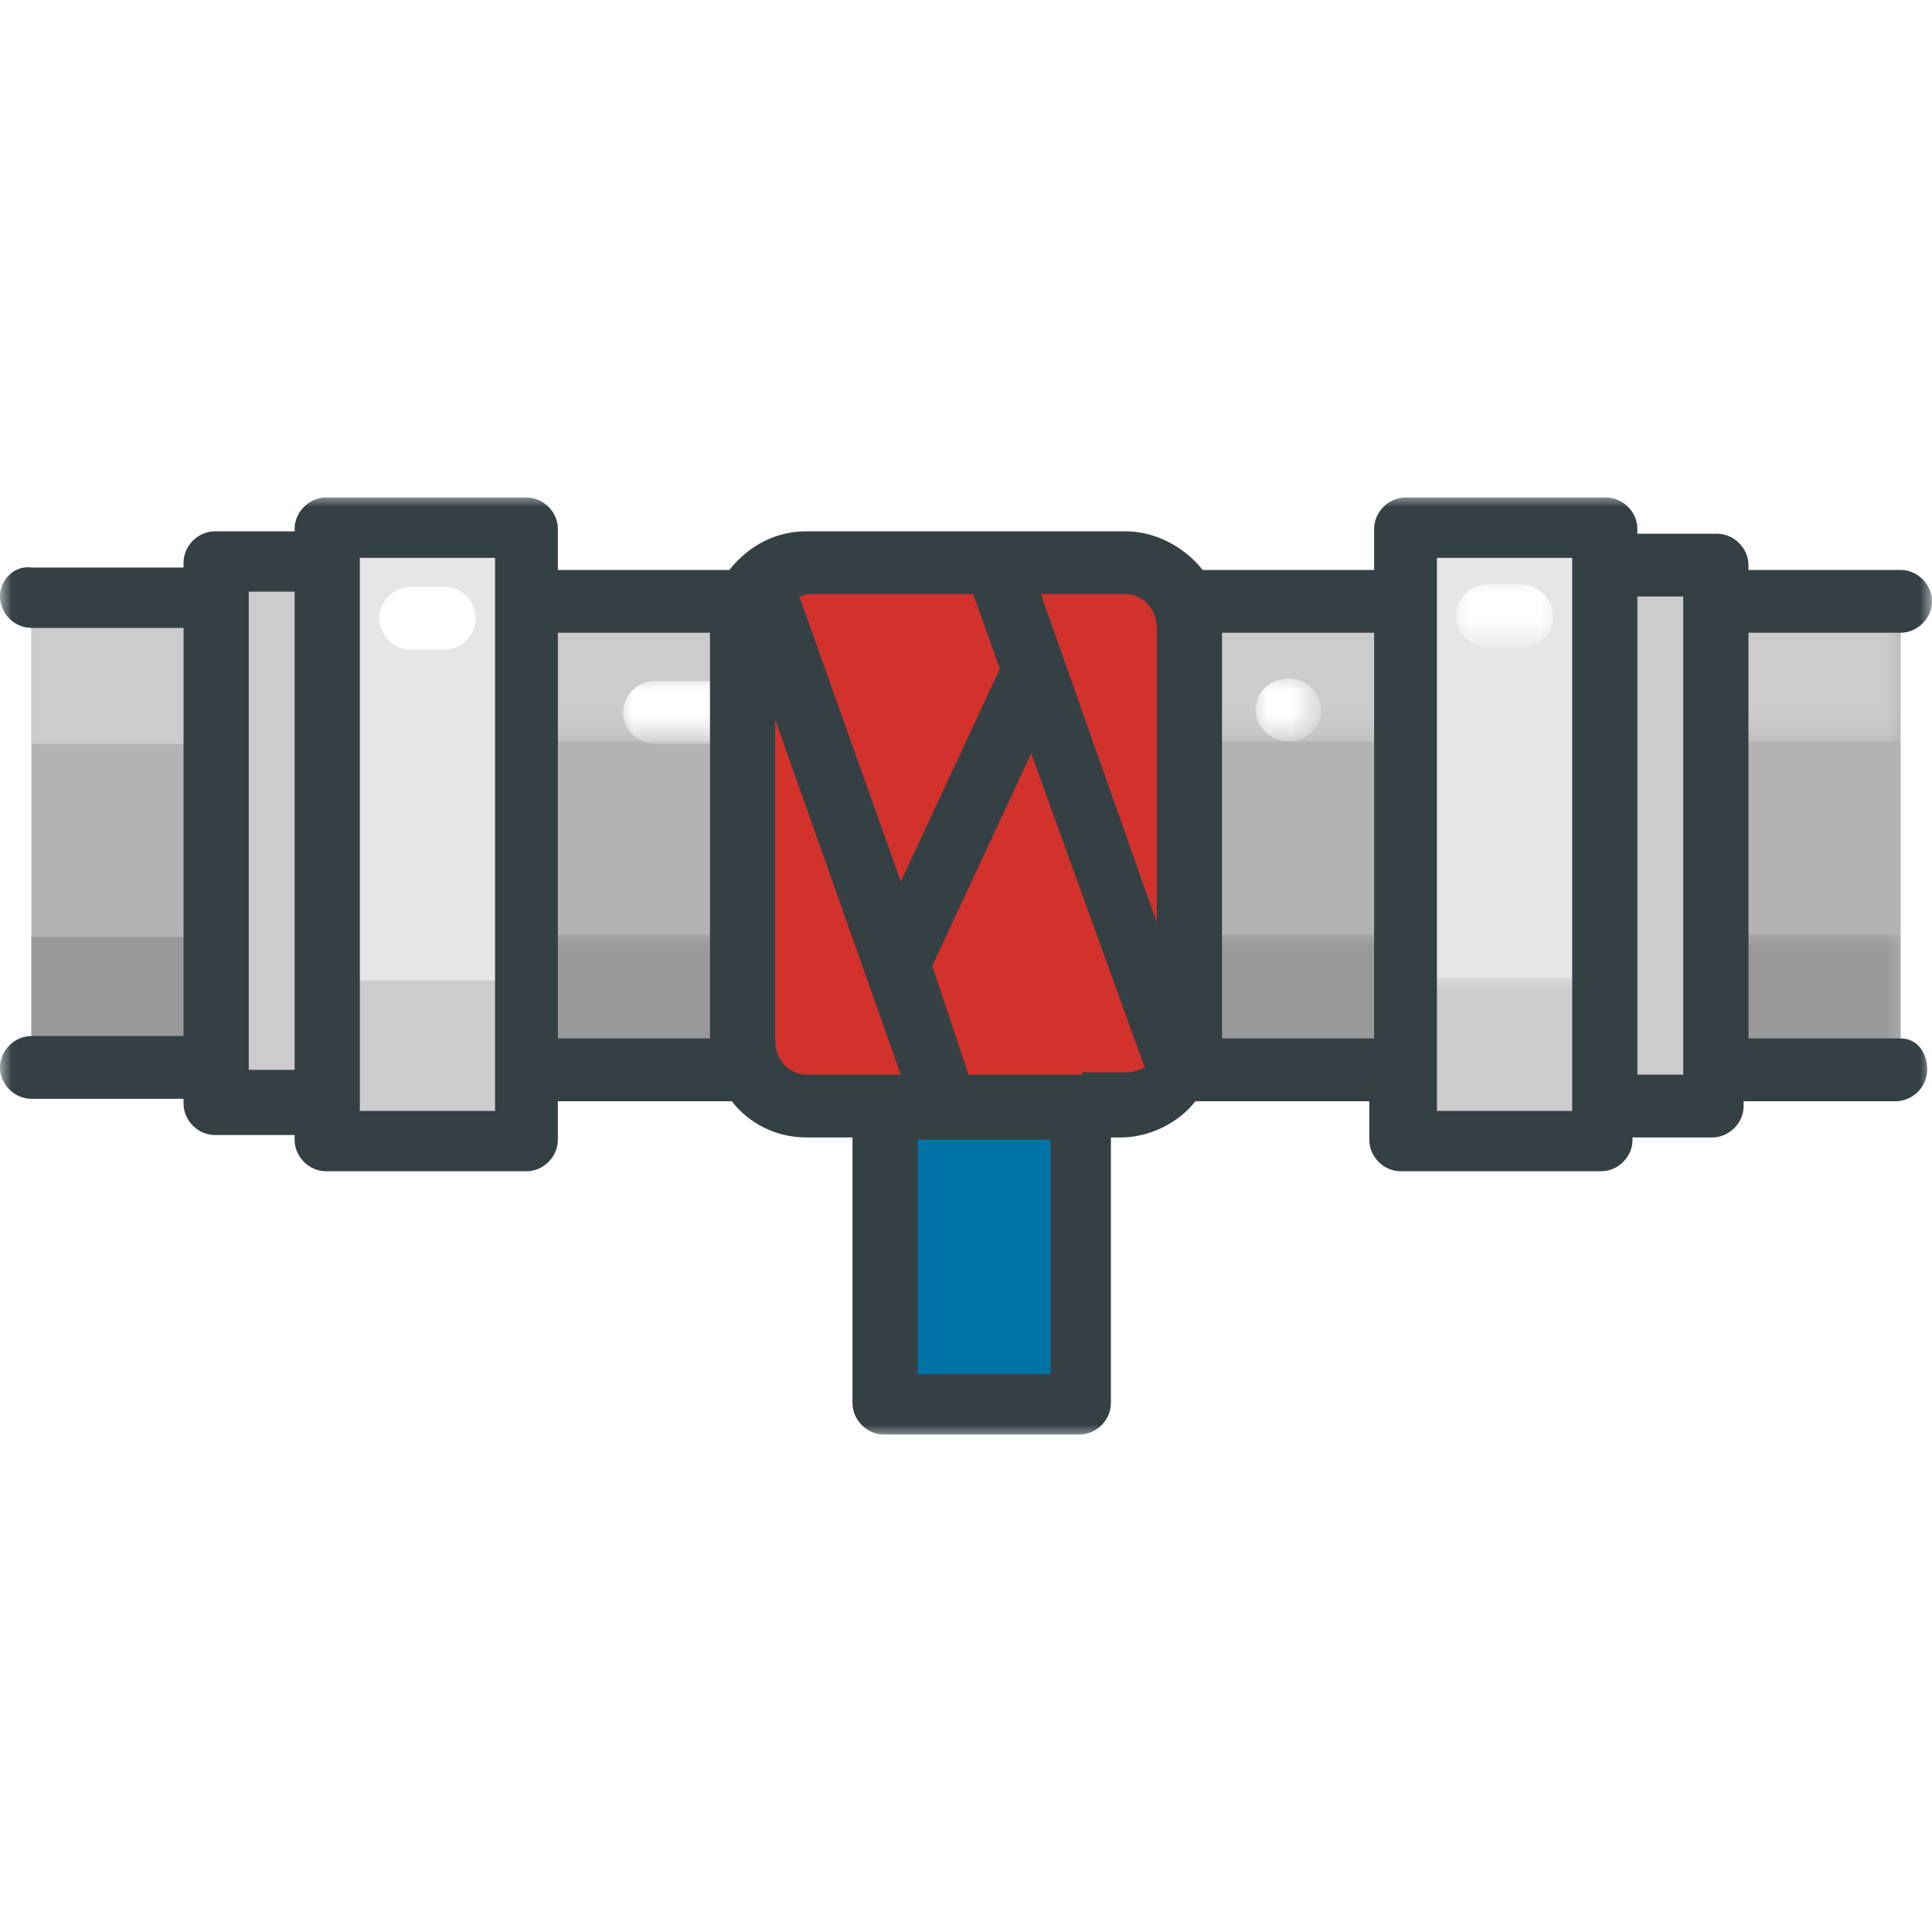 <?xml version="1.0" encoding="utf-8"?>
<!-- Generator: Adobe Illustrator 26.4.1, SVG Export Plug-In . SVG Version: 6.00 Build 0)  -->
<svg version="1.1" id="Capa_1" xmlns="http://www.w3.org/2000/svg" xmlns:xlink="http://www.w3.org/1999/xlink" x="0px" y="0px"
	 width="80px" height="80px" viewBox="0 0 80 80" style="enable-background:new 0 0 80 80;" xml:space="preserve">
<style type="text/css">
	.st0{fill-rule:evenodd;clip-rule:evenodd;fill:#B3B3B3;}
	.st1{fill-rule:evenodd;clip-rule:evenodd;fill:#CCCCCC;}
	.st2{fill-rule:evenodd;clip-rule:evenodd;fill:#999999;}
	.st3{fill-rule:evenodd;clip-rule:evenodd;fill:#E6E6E6;}
	.st4{fill-rule:evenodd;clip-rule:evenodd;fill:#FFFFFF;}
	.st5{filter:url(#Adobe_OpacityMaskFilter);}
	.st6{mask:url(#mask-2_00000120551715734112086080000013637204890788023977_);fill-rule:evenodd;clip-rule:evenodd;fill:#CCCCCC;}
	.st7{filter:url(#Adobe_OpacityMaskFilter_00000057862801769965525560000014281913707521064589_);}
	.st8{mask:url(#mask-2_00000079447479957806421640000006403529779806418617_);fill-rule:evenodd;clip-rule:evenodd;fill:#999999;}
	.st9{filter:url(#Adobe_OpacityMaskFilter_00000138561292197337543530000010686692671773969822_);}
	.st10{mask:url(#mask-2_00000129896364188380175990000011179328217711054743_);fill-rule:evenodd;clip-rule:evenodd;fill:#CCCCCC;}
	.st11{filter:url(#Adobe_OpacityMaskFilter_00000160884304803954415670000016139230127064443277_);}
	.st12{mask:url(#mask-2_00000124134287946776262200000015893137588552170162_);fill-rule:evenodd;clip-rule:evenodd;fill:#999999;}
	.st13{filter:url(#Adobe_OpacityMaskFilter_00000101069041897940838710000011924111352175657105_);}
	.st14{mask:url(#mask-2_00000096061368396506176200000003836837523707902652_);fill-rule:evenodd;clip-rule:evenodd;fill:#CCCCCC;}
	.st15{filter:url(#Adobe_OpacityMaskFilter_00000067950229804199975970000005029659206505420200_);}
	.st16{mask:url(#mask-2_00000006696250714241826760000003586900436183798403_);fill-rule:evenodd;clip-rule:evenodd;fill:#E6E6E6;}
	.st17{filter:url(#Adobe_OpacityMaskFilter_00000029011084699692587610000013478231868344052140_);}
	.st18{mask:url(#mask-2_00000054255791673042608300000001975619123735915666_);fill-rule:evenodd;clip-rule:evenodd;fill:#CCCCCC;}
	.st19{filter:url(#Adobe_OpacityMaskFilter_00000139290090671226218950000001089413013801661628_);}
	.st20{mask:url(#mask-2_00000071556910032376209270000004424100353266308498_);fill-rule:evenodd;clip-rule:evenodd;fill:#FFFFFF;}
	.st21{filter:url(#Adobe_OpacityMaskFilter_00000135669727139997486920000006568639031021480111_);}
	.st22{mask:url(#mask-2_00000119113104976981889670000015489892440660062336_);fill-rule:evenodd;clip-rule:evenodd;fill:#FFFFFF;}
	.st23{filter:url(#Adobe_OpacityMaskFilter_00000109708804654737719490000010476388820099945122_);}
	.st24{mask:url(#mask-2_00000092438578465489406920000018033087760931549622_);fill-rule:evenodd;clip-rule:evenodd;fill:#D2322B;}
	.st25{filter:url(#Adobe_OpacityMaskFilter_00000150797131964225397630000007268007486239939715_);}
	.st26{mask:url(#mask-2_00000032624882896022038030000003123920416696330173_);fill-rule:evenodd;clip-rule:evenodd;fill:#0073A6;}
	.st27{filter:url(#Adobe_OpacityMaskFilter_00000124137463170766663370000010285518329285159086_);}
	.st28{mask:url(#mask-2_00000112613737514485937840000015936378660226631043_);fill-rule:evenodd;clip-rule:evenodd;fill:#FFFFFF;}
	.st29{filter:url(#Adobe_OpacityMaskFilter_00000154423163009824456830000001515260001769444539_);}
	.st30{mask:url(#mask-2_00000088844808305712708630000015566353162477999521_);fill-rule:evenodd;clip-rule:evenodd;fill:#354045;}
</style>
<g id="ORDENADOR">
	<g id="Home" transform="translate(-792, -636)">
		<g id="Group-24" transform="translate(792, 636)">
			<polygon id="Fill-1" class="st0" points="78.7,24.6 1.3,24.6 1.3,44.7 78.7,44.7 78.7,42.4 78.7,26.9 			"/>
			<polygon id="Fill-2" class="st1" points="1.3,30.8 9.4,30.8 9.4,24.9 1.3,24.9 			"/>
			<polygon id="Fill-3" class="st2" points="1.3,44 9.4,44 9.4,38.8 1.3,38.8 			"/>
			<polygon id="Fill-4" class="st1" points="8.9,44.4 8.9,45.9 13.5,45.9 13.5,44.4 13.5,24.9 13.5,23.4 8.9,23.4 8.9,24.9 			"/>
			<polygon id="Fill-5" class="st3" points="21.8,21.9 13.5,21.9 13.5,47.4 21.8,47.4 21.8,44.4 21.8,24.9 			"/>
			<polygon id="Fill-6" class="st1" points="21.8,40.6 13.5,40.6 13.5,47.4 21.8,47.4 21.8,46.6 21.8,41.4 			"/>
			<g id="Group-23">
				<path id="Fill-7" class="st4" d="M18.4,26.9H17c-0.7,0-1.3-0.6-1.3-1.3c0-0.7,0.6-1.3,1.3-1.3h1.4c0.7,0,1.3,0.6,1.3,1.3
					C19.7,26.3,19.1,26.9,18.4,26.9"/>
				<g id="Clip-10">
				</g>
				<defs>
					<filter id="Adobe_OpacityMaskFilter" filterUnits="userSpaceOnUse" x="70.6" y="24.8" width="8.1" height="5.9">
						<feColorMatrix  type="matrix" values="1 0 0 0 0  0 1 0 0 0  0 0 1 0 0  0 0 0 1 0"/>
					</filter>
				</defs>
				
					<mask maskUnits="userSpaceOnUse" x="70.6" y="24.8" width="8.1" height="5.9" id="mask-2_00000120551715734112086080000013637204890788023977_">
					<g class="st5">
						<polygon id="path-1_00000131365765926665461180000012278848521259432610_" class="st4" points="0,59.5 80,59.5 80,20.5 
							0,20.5 						"/>
					</g>
				</mask>
				<polygon id="Fill-9" class="st6" points="70.6,30.7 78.7,30.7 78.7,24.8 70.6,24.8 				"/>
				<defs>
					
						<filter id="Adobe_OpacityMaskFilter_00000168078839811256677560000018390207333943423365_" filterUnits="userSpaceOnUse" x="70.6" y="38.7" width="8.1" height="5.1">
						<feColorMatrix  type="matrix" values="1 0 0 0 0  0 1 0 0 0  0 0 1 0 0  0 0 0 1 0"/>
					</filter>
				</defs>
				
					<mask maskUnits="userSpaceOnUse" x="70.6" y="38.7" width="8.1" height="5.1" id="mask-2_00000079447479957806421640000006403529779806418617_">
					<g style="filter:url(#Adobe_OpacityMaskFilter_00000168078839811256677560000018390207333943423365_);">
						<polygon id="path-1_00000137834437566751796970000013822786839652428711_" class="st4" points="0,59.5 80,59.5 80,20.5 
							0,20.5 						"/>
					</g>
				</mask>
				<polygon id="Fill-11" class="st8" points="70.6,43.9 78.7,43.9 78.7,38.7 70.6,38.7 				"/>
				<defs>
					
						<filter id="Adobe_OpacityMaskFilter_00000139264325617208169410000004858136898090219438_" filterUnits="userSpaceOnUse" x="21.5" y="24.8" width="36.2" height="5.9">
						<feColorMatrix  type="matrix" values="1 0 0 0 0  0 1 0 0 0  0 0 1 0 0  0 0 0 1 0"/>
					</filter>
				</defs>
				
					<mask maskUnits="userSpaceOnUse" x="21.5" y="24.8" width="36.2" height="5.9" id="mask-2_00000129896364188380175990000011179328217711054743_">
					<g style="filter:url(#Adobe_OpacityMaskFilter_00000139264325617208169410000004858136898090219438_);">
						<polygon id="path-1_00000081627925843496464570000016467831676646131872_" class="st4" points="0,59.5 80,59.5 80,20.5 
							0,20.5 						"/>
					</g>
				</mask>
				<polygon id="Fill-12" class="st10" points="21.5,30.7 57.7,30.7 57.7,24.8 21.5,24.8 				"/>
				<defs>
					
						<filter id="Adobe_OpacityMaskFilter_00000119100188557480678840000000614597190826719886_" filterUnits="userSpaceOnUse" x="21.5" y="38.7" width="36.2" height="5.1">
						<feColorMatrix  type="matrix" values="1 0 0 0 0  0 1 0 0 0  0 0 1 0 0  0 0 0 1 0"/>
					</filter>
				</defs>
				
					<mask maskUnits="userSpaceOnUse" x="21.5" y="38.7" width="36.2" height="5.1" id="mask-2_00000124134287946776262200000015893137588552170162_">
					<g style="filter:url(#Adobe_OpacityMaskFilter_00000119100188557480678840000000614597190826719886_);">
						<polygon id="path-1_00000007416338128677746420000016883387738769167000_" class="st4" points="0,59.5 80,59.5 80,20.5 
							0,20.5 						"/>
					</g>
				</mask>
				<polygon id="Fill-13" class="st12" points="21.5,43.9 57.7,43.9 57.7,38.7 21.5,38.7 				"/>
				<defs>
					
						<filter id="Adobe_OpacityMaskFilter_00000106145592965030383940000017443076120540713124_" filterUnits="userSpaceOnUse" x="66.5" y="23.3" width="4.6" height="22.5">
						<feColorMatrix  type="matrix" values="1 0 0 0 0  0 1 0 0 0  0 0 1 0 0  0 0 0 1 0"/>
					</filter>
				</defs>
				
					<mask maskUnits="userSpaceOnUse" x="66.5" y="23.3" width="4.6" height="22.5" id="mask-2_00000096061368396506176200000003836837523707902652_">
					<g style="filter:url(#Adobe_OpacityMaskFilter_00000106145592965030383940000017443076120540713124_);">
						<polygon id="path-1_00000154423979704143959300000004520583135403364787_" class="st4" points="0,59.5 80,59.5 80,20.5 
							0,20.5 						"/>
					</g>
				</mask>
				<polygon id="Fill-14" class="st14" points="71.1,44.4 71.1,45.8 66.5,45.8 66.5,44.4 66.5,24.8 66.5,23.3 71.1,23.3 71.1,24.8 
									"/>
				<defs>
					
						<filter id="Adobe_OpacityMaskFilter_00000132056613965836424560000015371634519061972146_" filterUnits="userSpaceOnUse" x="58.2" y="21.8" width="8.3" height="25.5">
						<feColorMatrix  type="matrix" values="1 0 0 0 0  0 1 0 0 0  0 0 1 0 0  0 0 0 1 0"/>
					</filter>
				</defs>
				
					<mask maskUnits="userSpaceOnUse" x="58.2" y="21.8" width="8.3" height="25.5" id="mask-2_00000006696250714241826760000003586900436183798403_">
					<g style="filter:url(#Adobe_OpacityMaskFilter_00000132056613965836424560000015371634519061972146_);">
						<polygon id="path-1_00000131338787899815360400000012801229741857009283_" class="st4" points="0,59.5 80,59.5 80,20.5 
							0,20.5 						"/>
					</g>
				</mask>
				<polygon id="Fill-15" class="st16" points="58.2,21.8 66.5,21.8 66.5,47.3 58.2,47.3 58.2,44.4 58.2,24.8 				"/>
				<defs>
					
						<filter id="Adobe_OpacityMaskFilter_00000089545507558108122150000017438539456207307930_" filterUnits="userSpaceOnUse" x="58.2" y="40.5" width="8.3" height="6.8">
						<feColorMatrix  type="matrix" values="1 0 0 0 0  0 1 0 0 0  0 0 1 0 0  0 0 0 1 0"/>
					</filter>
				</defs>
				
					<mask maskUnits="userSpaceOnUse" x="58.2" y="40.5" width="8.3" height="6.8" id="mask-2_00000054255791673042608300000001975619123735915666_">
					<g style="filter:url(#Adobe_OpacityMaskFilter_00000089545507558108122150000017438539456207307930_);">
						<polygon id="path-1_00000089546725289044288900000007910695736890175651_" class="st4" points="0,59.5 80,59.5 80,20.5 
							0,20.5 						"/>
					</g>
				</mask>
				<polygon id="Fill-16" class="st18" points="58.2,40.5 66.5,40.5 66.5,47.3 58.2,47.3 58.2,46.5 58.2,41.3 				"/>
				<defs>
					
						<filter id="Adobe_OpacityMaskFilter_00000036971975550104382750000017030211989762963592_" filterUnits="userSpaceOnUse" x="60.3" y="24.1" width="4.1" height="2.6">
						<feColorMatrix  type="matrix" values="1 0 0 0 0  0 1 0 0 0  0 0 1 0 0  0 0 0 1 0"/>
					</filter>
				</defs>
				
					<mask maskUnits="userSpaceOnUse" x="60.3" y="24.1" width="4.1" height="2.6" id="mask-2_00000071556910032376209270000004424100353266308498_">
					<g style="filter:url(#Adobe_OpacityMaskFilter_00000036971975550104382750000017030211989762963592_);">
						<polygon id="path-1_00000145765849123965639030000004530775585740364724_" class="st4" points="0,59.5 80,59.5 80,20.5 
							0,20.5 						"/>
					</g>
				</mask>
				<path id="Fill-17" class="st20" d="M63,26.8h-1.4c-0.7,0-1.3-0.6-1.3-1.3c0-0.7,0.6-1.3,1.3-1.3H63c0.7,0,1.3,0.6,1.3,1.3
					C64.4,26.2,63.8,26.8,63,26.8"/>
				<defs>
					
						<filter id="Adobe_OpacityMaskFilter_00000037651335152770149880000010621259525221417387_" filterUnits="userSpaceOnUse" x="25.7" y="28.1" width="24.2" height="2.6">
						<feColorMatrix  type="matrix" values="1 0 0 0 0  0 1 0 0 0  0 0 1 0 0  0 0 0 1 0"/>
					</filter>
				</defs>
				
					<mask maskUnits="userSpaceOnUse" x="25.7" y="28.1" width="24.2" height="2.6" id="mask-2_00000119113104976981889670000015489892440660062336_">
					<g style="filter:url(#Adobe_OpacityMaskFilter_00000037651335152770149880000010621259525221417387_);">
						<polygon id="path-1_00000014617489828173208330000008000267887953583780_" class="st4" points="0,59.5 80,59.5 80,20.5 
							0,20.5 						"/>
					</g>
				</mask>
				<path id="Fill-18" class="st22" d="M48.6,30.8H27.1c-0.7,0-1.3-0.6-1.3-1.3s0.6-1.3,1.3-1.3h21.5c0.7,0,1.3,0.6,1.3,1.3
					S49.3,30.8,48.6,30.8"/>
				<defs>
					
						<filter id="Adobe_OpacityMaskFilter_00000073682508248481905260000013987772986655750306_" filterUnits="userSpaceOnUse" x="30.8" y="23.3" width="18.5" height="22.5">
						<feColorMatrix  type="matrix" values="1 0 0 0 0  0 1 0 0 0  0 0 1 0 0  0 0 0 1 0"/>
					</filter>
				</defs>
				
					<mask maskUnits="userSpaceOnUse" x="30.8" y="23.3" width="18.5" height="22.5" id="mask-2_00000092438578465489406920000018033087760931549622_">
					<g style="filter:url(#Adobe_OpacityMaskFilter_00000073682508248481905260000013987772986655750306_);">
						<polygon id="path-1_00000082333987277326906870000003830862350493655468_" class="st4" points="0,59.5 80,59.5 80,20.5 
							0,20.5 						"/>
					</g>
				</mask>
				<path id="Fill-19" class="st24" d="M46.6,23.3H33.4c-1.5,0-2.7,1.2-2.7,2.7v17.2c0,1.5,1.2,2.7,2.7,2.7h13.1
					c1.5,0,2.7-1.2,2.7-2.7V26C49.2,24.5,48,23.3,46.6,23.3"/>
				<defs>
					
						<filter id="Adobe_OpacityMaskFilter_00000170263137385249649970000009411137747919526833_" filterUnits="userSpaceOnUse" x="36.7" y="45.8" width="8.1" height="12.4">
						<feColorMatrix  type="matrix" values="1 0 0 0 0  0 1 0 0 0  0 0 1 0 0  0 0 0 1 0"/>
					</filter>
				</defs>
				
					<mask maskUnits="userSpaceOnUse" x="36.7" y="45.8" width="8.1" height="12.4" id="mask-2_00000032624882896022038030000003123920416696330173_">
					<g style="filter:url(#Adobe_OpacityMaskFilter_00000170263137385249649970000009411137747919526833_);">
						<polygon id="path-1_00000009585465590382805340000007288512850776506286_" class="st4" points="0,59.5 80,59.5 80,20.5 
							0,20.5 						"/>
					</g>
				</mask>
				<polygon id="Fill-20" class="st26" points="36.7,58.2 44.8,58.2 44.8,45.8 36.7,45.8 				"/>
				<defs>
					
						<filter id="Adobe_OpacityMaskFilter_00000118358455289599554910000011732712383719419809_" filterUnits="userSpaceOnUse" x="52" y="28.1" width="2.6" height="2.6">
						<feColorMatrix  type="matrix" values="1 0 0 0 0  0 1 0 0 0  0 0 1 0 0  0 0 0 1 0"/>
					</filter>
				</defs>
				
					<mask maskUnits="userSpaceOnUse" x="52" y="28.1" width="2.6" height="2.6" id="mask-2_00000112613737514485937840000015936378660226631043_">
					<g style="filter:url(#Adobe_OpacityMaskFilter_00000118358455289599554910000011732712383719419809_);">
						<polygon id="path-1_00000167375480029444094030000013180596510237568427_" class="st4" points="0,59.5 80,59.5 80,20.5 
							0,20.5 						"/>
					</g>
				</mask>
				<path id="Fill-21" class="st28" d="M53.4,28.1c0.7,0,1.3,0.6,1.3,1.3s-0.6,1.3-1.3,1.3S52,30.2,52,29.4S52.6,28.1,53.4,28.1"/>
				<defs>
					
						<filter id="Adobe_OpacityMaskFilter_00000042696688121555437770000015813990557629317045_" filterUnits="userSpaceOnUse" x="0" y="20.5" width="80" height="39">
						<feColorMatrix  type="matrix" values="1 0 0 0 0  0 1 0 0 0  0 0 1 0 0  0 0 0 1 0"/>
					</filter>
				</defs>
				
					<mask maskUnits="userSpaceOnUse" x="0" y="20.5" width="80" height="39" id="mask-2_00000088844808305712708630000015566353162477999521_">
					<g style="filter:url(#Adobe_OpacityMaskFilter_00000042696688121555437770000015813990557629317045_);">
						<polygon id="path-1_00000152257225751260939280000017520048119137252521_" class="st4" points="0,59.5 80,59.5 80,20.5 
							0,20.5 						"/>
					</g>
				</mask>
				<path id="Fill-22" class="st30" d="M67.8,44.5h1.9V24.7h-1.9V44.5z M59.5,46h5.6V23.1h-5.6V46z M50.6,43h6.3V26.2h-6.3V43z
					 M44.8,44.5h-4.7L38.6,40l4.1-8.8l4.7,13c-0.2,0.1-0.5,0.2-0.7,0.2H44.8z M38,56.9h5.5v-9.7H38V56.9z M32.1,43.1V29.8l5.2,14.7
					h-0.6h-3.3C32.7,44.5,32.1,43.9,32.1,43.1L32.1,43.1z M23.1,43h6.3V26.2h-6.3V43z M40.3,24.6l1.1,3.1l-4.1,8.8l-4.2-11.8
					c0.1,0,0.2-0.1,0.4-0.1H40.3z M47.9,26v12.2l-4.8-13.6h3.5C47.3,24.6,47.9,25.2,47.9,26L47.9,26z M20.5,46h-5.6V23.1h5.6
					C20.5,23.1,20.5,46,20.5,46L20.5,46z M10.3,44.4c0,0,0-19.7,0-19.7s0,0,0,0v-0.2h1.9v19.8H10.3z M78.7,43h-6.3V26.2h6.3
					c0.7,0,1.3-0.6,1.3-1.3c0-0.7-0.6-1.3-1.3-1.3h-6.3v-0.2c0-0.7-0.6-1.3-1.3-1.3h-3.3v-0.2c0-0.7-0.6-1.3-1.3-1.3h-8.3
					c-0.7,0-1.3,0.6-1.3,1.3v1.7h-7.1C49,22.6,47.8,22,46.6,22H33.4c-1.3,0-2.4,0.6-3.2,1.6h-7.1v-1.7c0-0.7-0.6-1.3-1.3-1.3h-8.3
					c-0.7,0-1.3,0.6-1.3,1.3v0.1H8.9c-0.7,0-1.3,0.6-1.3,1.3v0.2H1.3C0.6,23.4,0,24,0,24.7s0.6,1.3,1.3,1.3h6.3v16.9H1.3
					c-0.7,0-1.3,0.6-1.3,1.3c0,0.7,0.6,1.3,1.3,1.3h6.3v0.2c0,0.7,0.6,1.3,1.3,1.3h3.3v0.2c0,0.7,0.6,1.3,1.3,1.3h8.3
					c0.7,0,1.3-0.6,1.3-1.3v-1.6h7.2c0.7,0.9,1.8,1.5,3.1,1.5h1.9v11c0,0.7,0.6,1.3,1.3,1.3h8.1c0.7,0,1.3-0.6,1.3-1.3v-11h0.4
					c1.2,0,2.4-0.6,3.1-1.5h7.2v1.6c0,0.7,0.6,1.3,1.3,1.3h8.3c0.7,0,1.3-0.6,1.3-1.3v-0.1h3.3c0.7,0,1.3-0.6,1.3-1.3v-0.2h6.3
					c0.7,0,1.3-0.6,1.3-1.3S79.4,43,78.7,43L78.7,43z"/>
			</g>
		</g>
	</g>
</g>
</svg>
